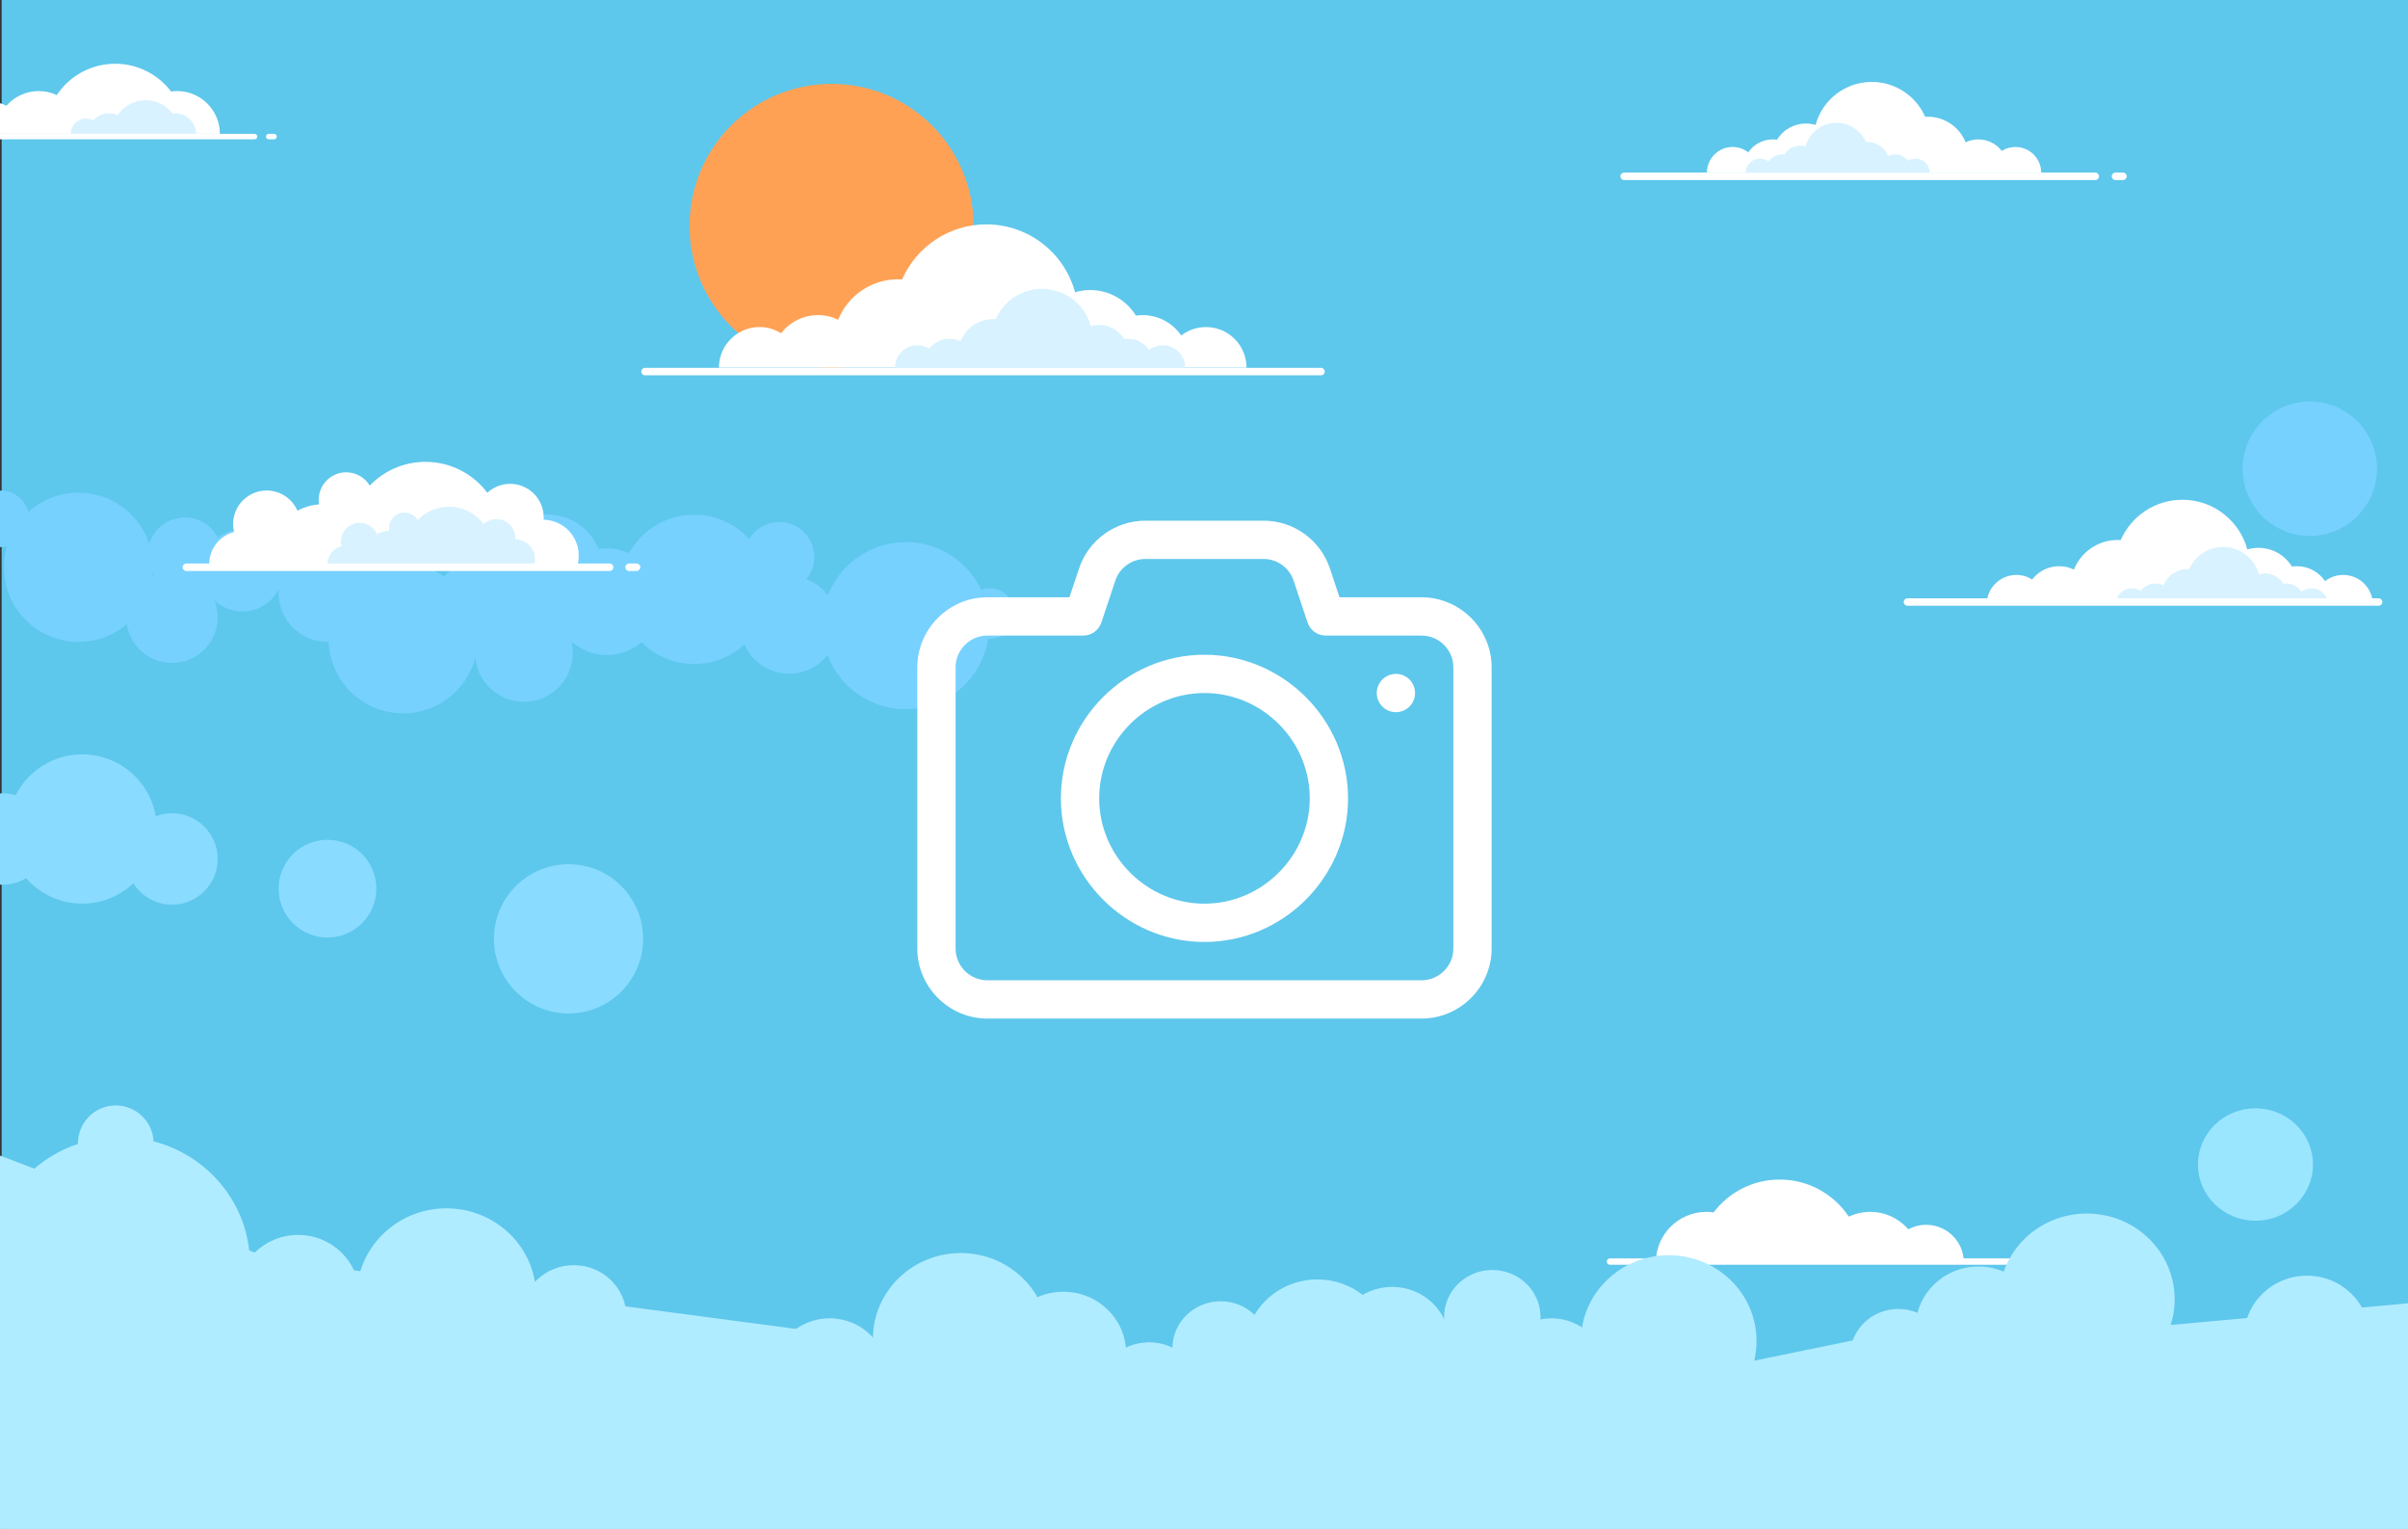 <?xml version="1.0" encoding="UTF-8" standalone="no"?>
<!DOCTYPE svg PUBLIC "-//W3C//DTD SVG 1.1//EN" "http://www.w3.org/Graphics/SVG/1.1/DTD/svg11.dtd">
<svg width="100%" height="100%" viewBox="0 0 805 511" version="1.1" xmlns="http://www.w3.org/2000/svg" xmlns:xlink="http://www.w3.org/1999/xlink" xml:space="preserve" xmlns:serif="http://www.serif.com/" style="fill-rule:evenodd;clip-rule:evenodd;stroke-linejoin:round;stroke-miterlimit:2;">
    <rect x="0" y="0" width="805" height="511" fill="#333333" stroke="none"/>
    <rect id="Artboard1" x="0" y="0" width="805" height="511" style="fill:none;"/>
    <clipPath id="_clip1">
        <rect id="Artboard11" serif:id="Artboard1" x="0" y="0" width="805" height="511"/>
    </clipPath>
    <g clip-path="url(#_clip1)">
        <g transform="matrix(1.075,0,0,1.042,0.546,-2.831)">
            <rect x="0" y="0" width="750" height="500" style="fill:rgb(94,199,236);"/>
        </g>
        <g transform="matrix(0,1,1,0,263.801,192.504)">
            <path d="M16.333,-16.333C25.354,-16.333 32.666,-9.02 32.666,0C32.666,9.021 25.354,16.333 16.333,16.333C7.312,16.333 0,9.021 0,0C0,-9.02 7.312,-16.333 16.333,-16.333" style="fill:rgb(118,209,255);fill-rule:nonzero;"/>
        </g>
        <g transform="matrix(0,1,1,0,109.481,181.871)">
            <path d="M16.333,-16.333C25.354,-16.333 32.666,-9.02 32.666,0C32.666,9.021 25.354,16.333 16.333,16.333C7.312,16.333 0,9.021 0,0C0,-9.02 7.312,-16.333 16.333,-16.333" style="fill:rgb(118,209,255);fill-rule:nonzero;"/>
        </g>
        <g transform="matrix(0,1,1,0,160.981,186.871)">
            <path d="M16.333,-16.333C25.354,-16.333 32.666,-9.02 32.666,0C32.666,9.021 25.354,16.333 16.333,16.333C7.312,16.333 0,9.021 0,0C0,-9.02 7.312,-16.333 16.333,-16.333" style="fill:rgb(118,209,255);fill-rule:nonzero;"/>
        </g>
        <g transform="matrix(0,1,1,0,175.166,201.892)">
            <path d="M16.334,-16.334C25.355,-16.334 32.667,-9.021 32.667,-0C32.667,9.021 25.355,16.334 16.334,16.334C7.313,16.334 0,9.021 0,-0C0,-9.021 7.313,-16.334 16.334,-16.334" style="fill:rgb(118,209,255);fill-rule:nonzero;"/>
        </g>
        <g transform="matrix(0,1,1,0,202.914,183.276)">
            <path d="M17.826,-17.826C27.671,-17.826 35.652,-9.845 35.652,0C35.652,9.845 27.671,17.826 17.826,17.826C7.981,17.826 0,9.845 0,0C0,-9.845 7.981,-17.826 17.826,-17.826" style="fill:rgb(118,209,255);fill-rule:nonzero;"/>
        </g>
        <g transform="matrix(0,1,1,0,81.03,176.953)">
            <path d="M13.699,-13.699C21.265,-13.699 27.398,-7.566 27.398,0C27.398,7.565 21.265,13.699 13.699,13.699C6.133,13.699 0,7.565 0,0C0,-7.566 6.133,-13.699 13.699,-13.699" style="fill:rgb(118,209,255);fill-rule:nonzero;"/>
        </g>
        <g transform="matrix(0,1,1,0,260.53,174.453)">
            <path d="M11.699,-11.699C18.16,-11.699 23.398,-6.461 23.398,0C23.398,6.461 18.16,11.699 11.699,11.699C5.238,11.699 0,6.461 0,0C0,-6.461 5.238,-11.699 11.699,-11.699" style="fill:rgb(118,209,255);fill-rule:nonzero;"/>
        </g>
        <g transform="matrix(0,1,1,0,330.804,196.61)">
            <path d="M8.449,-8.449C13.115,-8.449 16.898,-4.666 16.898,0C16.898,4.666 13.115,8.449 8.449,8.449C3.783,8.449 0,4.666 0,0C0,-4.666 3.783,-8.449 8.449,-8.449" style="fill:rgb(118,209,255);fill-rule:nonzero;"/>
        </g>
        <g transform="matrix(0,1,1,0,183.03,171.973)">
            <path d="M18.439,-18.439C28.623,-18.439 36.878,-10.184 36.878,0C36.878,10.184 28.623,18.439 18.439,18.439C8.255,18.439 0,10.184 0,0C0,-10.184 8.255,-18.439 18.439,-18.439" style="fill:rgb(118,209,255);fill-rule:nonzero;"/>
        </g>
        <g transform="matrix(0,1,1,0,0.28,163.953)">
            <path d="M9.449,-9.449C14.667,-9.449 18.898,-5.219 18.898,0C18.898,5.218 14.667,9.449 9.449,9.449C4.231,9.449 0,5.218 0,0C0,-5.219 4.231,-9.449 9.449,-9.449" style="fill:rgb(118,209,255);fill-rule:nonzero;"/>
        </g>
        <g transform="matrix(0,1,1,0,61.78,172.953)">
            <path d="M12.449,-12.449C19.324,-12.449 24.898,-6.875 24.898,0C24.898,6.875 19.324,12.449 12.449,12.449C5.574,12.449 0,6.875 0,0C0,-6.875 5.574,-12.449 12.449,-12.449" style="fill:rgb(118,209,255);fill-rule:nonzero;"/>
        </g>
        <g transform="matrix(0,1,1,0,302.79,181.169)">
            <path d="M27.924,-27.925C43.346,-27.925 55.849,-15.423 55.849,0C55.849,15.422 43.346,27.924 27.924,27.924C12.502,27.924 0,15.422 0,0C0,-15.423 12.502,-27.925 27.924,-27.925" style="fill:rgb(118,209,255);fill-rule:nonzero;"/>
        </g>
        <g transform="matrix(0,1,1,0,232.068,172.036)">
            <path d="M24.939,-24.939C38.712,-24.939 49.878,-13.774 49.878,0C49.878,13.773 38.712,24.939 24.939,24.939C11.166,24.939 0,13.773 0,0C0,-13.774 11.166,-24.939 24.939,-24.939" style="fill:rgb(118,209,255);fill-rule:nonzero;"/>
        </g>
        <g transform="matrix(0,1,1,0,57.496,191.003)">
            <path d="M15.28,-15.28C23.719,-15.28 30.559,-8.439 30.559,-0.001C30.559,8.439 23.719,15.28 15.28,15.28C6.841,15.28 0.001,8.439 0.001,-0.001C0.001,-8.439 6.841,-15.28 15.28,-15.28" style="fill:rgb(118,209,255);fill-rule:nonzero;"/>
        </g>
        <g transform="matrix(0,1,1,0,134.772,188.544)">
            <path d="M24.939,-24.939C38.712,-24.939 49.878,-13.774 49.878,0C49.878,13.773 38.712,24.939 24.939,24.939C11.166,24.939 0,13.773 0,0C0,-13.774 11.166,-24.939 24.939,-24.939" style="fill:rgb(118,209,255);fill-rule:nonzero;"/>
        </g>
        <g transform="matrix(0,1,1,0,26.235,164.659)">
            <path d="M24.939,-24.939C38.712,-24.939 49.878,-13.774 49.878,0C49.878,13.773 38.712,24.939 24.939,24.939C11.166,24.939 0,13.773 0,0C0,-13.774 11.166,-24.939 24.939,-24.939" style="fill:rgb(118,209,255);fill-rule:nonzero;"/>
        </g>
        <g transform="matrix(0,1,1,0,772.175,134.191)">
            <path d="M22.466,-22.466C34.874,-22.466 44.932,-12.408 44.932,-0C44.932,12.407 34.874,22.466 22.466,22.466C10.058,22.466 0,12.407 0,-0C0,-12.408 10.058,-22.466 22.466,-22.466" style="fill:rgb(118,209,255);fill-rule:nonzero;"/>
        </g>
        <g transform="matrix(0,1,1,0,109.481,280.665)">
            <path d="M16.333,-16.333C25.354,-16.333 32.666,-9.02 32.666,0C32.666,9.021 25.354,16.333 16.333,16.333C7.312,16.333 0,9.021 0,0C0,-9.02 7.312,-16.333 16.333,-16.333" style="fill:rgb(137,220,255);fill-rule:nonzero;"/>
        </g>
        <g transform="matrix(0,1,1,0,190.068,288.83)">
            <path d="M24.939,-24.939C38.712,-24.939 49.878,-13.774 49.878,0C49.878,13.773 38.712,24.939 24.939,24.939C11.166,24.939 0,13.773 0,0C0,-13.774 11.166,-24.939 24.939,-24.939" style="fill:rgb(137,220,255);fill-rule:nonzero;"/>
        </g>
        <g transform="matrix(0,1,1,0,57.497,271.798)">
            <path d="M15.279,-15.28C23.718,-15.28 30.559,-8.439 30.559,-0.001C30.559,8.438 23.718,15.279 15.279,15.279C6.84,15.279 0,8.438 0,-0.001C0,-8.439 6.84,-15.28 15.279,-15.28" style="fill:rgb(137,220,255);fill-rule:nonzero;"/>
        </g>
        <g transform="matrix(0,1,1,0,0.83,265.132)">
            <path d="M15.279,-15.28C23.718,-15.28 30.559,-8.439 30.559,-0C30.559,8.438 23.718,15.279 15.279,15.279C6.84,15.279 0,8.438 0,-0C0,-8.439 6.84,-15.28 15.279,-15.28" style="fill:rgb(137,220,255);fill-rule:nonzero;"/>
        </g>
        <g transform="matrix(0,1,1,0,27.485,252.12)">
            <path d="M24.939,-24.939C38.712,-24.939 49.878,-13.774 49.878,0C49.878,13.773 38.712,24.939 24.939,24.939C11.166,24.939 0,13.773 0,0C0,-13.774 11.166,-24.939 24.939,-24.939" style="fill:rgb(137,220,255);fill-rule:nonzero;"/>
        </g>
        <g transform="matrix(1,0,0,1,79.948,-174.886)">
            <g transform="matrix(0,-1,-1,0,198.038,202.919)">
                <path d="M-47.477,-47.477C-73.698,-47.477 -94.954,-26.221 -94.954,-0C-94.954,26.22 -73.698,47.477 -47.477,47.477C-21.256,47.477 -0,26.22 -0,-0C-0,-26.221 -21.256,-47.477 -47.477,-47.477" style="fill:rgb(255,161,85);fill-rule:nonzero;"/>
            </g>
            <g transform="matrix(1,0,0,1,323.209,263.443)">
                <path d="M0,20.75C-3.121,20.75 -5.986,21.803 -8.276,23.575C-11.077,19.457 -15.794,16.76 -21.149,16.76C-21.915,16.76 -22.674,16.815 -23.416,16.919C-26.576,11.796 -32.243,8.38 -38.707,8.38C-40.463,8.38 -42.163,8.635 -43.767,9.106C-47.302,-3.959 -59.242,-13.567 -73.424,-13.567C-86.009,-13.567 -96.831,-6.002 -101.58,4.836C-102.035,4.804 -102.49,4.788 -102.953,4.788C-112.011,4.788 -119.76,10.375 -122.945,18.292C-124.988,17.31 -127.27,16.76 -129.689,16.76C-134.708,16.76 -139.178,19.138 -142.027,22.833C-144.118,21.508 -146.584,20.75 -149.242,20.75C-156.736,20.75 -162.809,26.823 -162.809,34.317L13.567,34.317C13.567,26.823 7.494,20.75 0,20.75" style="fill:white;fill-rule:nonzero;"/>
            </g>
            <g transform="matrix(1,0,0,1,308.784,278.885)">
                <path d="M0,11.413C-1.716,11.413 -3.292,11.992 -4.552,12.967C-6.092,10.702 -8.687,9.218 -11.632,9.218C-12.053,9.218 -12.47,9.249 -12.879,9.306C-14.617,6.488 -17.733,4.609 -21.289,4.609C-22.254,4.609 -23.189,4.75 -24.072,5.009C-26.016,-2.177 -32.583,-7.462 -40.383,-7.462C-47.305,-7.462 -53.257,-3.301 -55.869,2.66C-56.119,2.643 -56.369,2.634 -56.624,2.634C-61.606,2.634 -65.868,5.707 -67.62,10.061C-68.743,9.521 -69.999,9.218 -71.329,9.218C-74.09,9.218 -76.548,10.526 -78.115,12.559C-79.265,11.83 -80.621,11.413 -82.083,11.413C-86.204,11.413 -89.545,14.753 -89.545,18.875L7.462,18.875C7.462,14.753 4.122,11.413 0,11.413" style="fill:rgb(216,242,255);fill-rule:nonzero;"/>
            </g>
            <g transform="matrix(1,0,0,1,361.679,297.824)">
                <path d="M0,2.5L-225.977,2.5C-226.668,2.5 -227.227,1.94 -227.227,1.25C-227.227,0.56 -226.668,0 -225.977,0L0,0C0.69,0 1.25,0.56 1.25,1.25C1.25,1.94 0.69,2.5 0,2.5" style="fill:white;fill-rule:nonzero;"/>
            </g>
        </g>
        <g transform="matrix(1,0,0,1,579.216,35.974)">
            <path d="M0,13.148C1.977,13.148 3.793,13.816 5.244,14.938C7.019,12.329 10.008,10.619 13.401,10.619C13.887,10.619 14.367,10.655 14.837,10.721C16.84,7.474 20.43,5.31 24.527,5.31C25.639,5.31 26.716,5.471 27.733,5.77C29.973,-2.509 37.538,-8.597 46.525,-8.597C54.5,-8.597 61.357,-3.803 64.366,3.064C64.654,3.044 64.942,3.034 65.236,3.034C70.975,3.034 75.886,6.574 77.903,11.59C79.198,10.968 80.644,10.619 82.177,10.619C85.358,10.619 88.19,12.126 89.995,14.468C91.32,13.628 92.882,13.148 94.566,13.148C99.315,13.148 103.163,16.996 103.163,21.745L-8.597,21.745C-8.597,16.996 -4.749,13.148 0,13.148" style="fill:white;fill-rule:nonzero;"/>
        </g>
        <g transform="matrix(1,0,0,1,588.357,45.759)">
            <path d="M0,7.232C1.088,7.232 2.086,7.599 2.884,8.217C3.861,6.781 5.504,5.841 7.371,5.841C7.638,5.841 7.902,5.861 8.161,5.897C9.262,4.111 11.237,2.921 13.49,2.921C14.102,2.921 14.694,3.01 15.253,3.174C16.485,-1.379 20.646,-4.728 25.589,-4.728C29.975,-4.728 33.746,-2.091 35.401,1.686C35.56,1.675 35.718,1.669 35.88,1.669C39.036,1.669 41.737,3.616 42.847,6.375C43.559,6.033 44.354,5.841 45.197,5.841C46.947,5.841 48.504,6.67 49.497,7.958C50.226,7.496 51.085,7.232 52.012,7.232C54.623,7.232 56.74,9.349 56.74,11.96L-4.728,11.96C-4.728,9.349 -2.612,7.232 0,7.232" style="fill:rgb(216,242,255);fill-rule:nonzero;"/>
        </g>
        <g transform="matrix(1,0,0,1,700.458,57.68)">
            <path d="M0,2.5L-157.5,2.5C-158.19,2.5 -158.75,1.94 -158.75,1.25C-158.75,0.56 -158.19,0 -157.5,0L0,0C0.69,0 1.25,0.56 1.25,1.25C1.25,1.94 0.69,2.5 0,2.5" style="fill:white;fill-rule:nonzero;"/>
        </g>
        <g transform="matrix(1,0,0,1,709.708,57.68)">
            <path d="M0,2.5L-2.5,2.5C-3.19,2.5 -3.75,1.94 -3.75,1.25C-3.75,0.56 -3.19,0 -2.5,0L0,0C0.69,0 1.25,0.56 1.25,1.25C1.25,1.94 0.69,2.5 0,2.5" style="fill:white;fill-rule:nonzero;"/>
        </g>
        <g transform="matrix(1,0,0,1,181.727,169.216)">
            <path d="M0,4.481L-0.01,4.481C0.008,4.222 0.029,3.964 0.029,3.701C0.029,-2.495 -4.994,-7.518 -11.19,-7.518C-14.134,-7.518 -16.805,-6.375 -18.806,-4.52C-23.53,-10.801 -31.037,-14.861 -39.489,-14.861C-46.805,-14.861 -53.418,-11.81 -58.117,-6.92C-59.732,-9.578 -62.646,-11.359 -65.983,-11.359C-71.068,-11.359 -75.191,-7.236 -75.191,-2.151C-75.191,-1.638 -75.139,-1.139 -75.058,-0.65C-77.658,-0.444 -80.105,0.295 -82.298,1.455C-84.028,-2.51 -87.979,-5.284 -92.581,-5.284C-98.777,-5.284 -103.8,-0.261 -103.8,5.935C-103.8,6.847 -103.68,7.729 -103.474,8.578C-103.476,8.579 -103.477,8.579 -103.479,8.579C-108.266,9.83 -111.79,14.171 -111.79,19.342L11.401,19.342C11.644,18.423 11.759,17.465 11.759,16.469C11.759,9.933 6.524,4.609 0,4.481" style="fill:white;fill-rule:nonzero;"/>
        </g>
        <g transform="matrix(1,0,0,1,172.238,177.699)">
            <path d="M0,2.516L-0.006,2.516C0.004,2.371 0.016,2.226 0.016,2.078C0.016,-1.4 -2.804,-4.22 -6.282,-4.22C-7.935,-4.22 -9.434,-3.579 -10.558,-2.537C-13.21,-6.063 -17.424,-8.343 -22.169,-8.343C-26.276,-8.343 -29.989,-6.63 -32.627,-3.885C-33.534,-5.377 -35.169,-6.377 -37.043,-6.377C-39.898,-6.377 -42.213,-4.062 -42.213,-1.207C-42.213,-0.919 -42.183,-0.639 -42.138,-0.364C-43.598,-0.249 -44.971,0.166 -46.202,0.817C-47.174,-1.409 -49.391,-2.966 -51.975,-2.966C-55.454,-2.966 -58.274,-0.146 -58.274,3.332C-58.274,3.845 -58.206,4.34 -58.091,4.816C-58.091,4.816 -58.092,4.817 -58.093,4.817C-60.781,5.519 -62.759,7.956 -62.759,10.859L6.401,10.859C6.537,10.343 6.601,9.805 6.601,9.246C6.601,5.577 3.663,2.588 0,2.516" style="fill:rgb(216,242,255);fill-rule:nonzero;"/>
        </g>
        <g transform="matrix(1,0,0,1,203.796,188.332)">
            <path d="M0,2.5L-141.5,2.5C-142.19,2.5 -142.75,1.94 -142.75,1.25C-142.75,0.56 -142.19,0 -141.5,0L0,0C0.69,0 1.25,0.56 1.25,1.25C1.25,1.94 0.69,2.5 0,2.5" style="fill:white;fill-rule:nonzero;"/>
        </g>
        <g transform="matrix(1,0,0,1,212.796,188.332)">
            <path d="M0,2.5L-2.5,2.5C-3.19,2.5 -3.75,1.94 -3.75,1.25C-3.75,0.56 -3.19,0 -2.5,0L0,0C0.69,0 1.25,0.56 1.25,1.25C1.25,1.94 0.69,2.5 0,2.5" style="fill:white;fill-rule:nonzero;"/>
        </g>
        <g transform="matrix(1,0,0,1,59.211,35.612)">
            <path d="M0,-5.175C-0.688,-5.175 -1.364,-5.126 -2.027,-5.029C-6.301,-10.666 -13.077,-14.307 -20.699,-14.307C-28.851,-14.307 -36.029,-10.149 -40.224,-3.836C-42.062,-4.694 -44.108,-5.175 -46.269,-5.175C-50.579,-5.175 -54.445,-3.269 -57.063,-0.256C-58.561,-1.065 -60.278,-1.522 -62.098,-1.522C-67.979,-1.522 -72.752,3.251 -72.752,9.132L14.307,9.132C14.307,1.23 7.902,-5.175 0,-5.175" style="fill:white;fill-rule:nonzero;"/>
        </g>
        <g transform="matrix(1,0,0,1,58.642,40.356)">
            <path d="M0,-2.487C-0.331,-2.487 -0.655,-2.464 -0.974,-2.417C-3.028,-5.126 -6.284,-6.875 -9.946,-6.875C-13.863,-6.875 -17.313,-4.877 -19.328,-1.844C-20.212,-2.256 -21.195,-2.487 -22.233,-2.487C-24.304,-2.487 -26.162,-1.571 -27.42,-0.123C-28.14,-0.512 -28.965,-0.732 -29.839,-0.732C-32.665,-0.732 -34.959,1.562 -34.959,4.388L6.875,4.388C6.875,0.59 3.797,-2.487 0,-2.487" style="fill:rgb(216,242,255);fill-rule:nonzero;"/>
        </g>
        <g transform="matrix(1,0,0,1,85.109,44.743)">
            <path d="M0,1.814L-102.657,1.814C-103.158,1.814 -103.564,1.408 -103.564,0.907C-103.564,0.406 -103.158,0 -102.657,0L0,0C0.501,0 0.907,0.406 0.907,0.907C0.907,1.408 0.501,1.814 0,1.814" style="fill:white;fill-rule:nonzero;"/>
        </g>
        <g transform="matrix(1,0,0,1,91.639,44.743)">
            <path d="M0,1.814L-1.814,1.814C-2.315,1.814 -2.721,1.408 -2.721,0.907C-2.721,0.406 -2.315,0 -1.814,0L0,0C0.501,0 0.907,0.406 0.907,0.907C0.907,1.408 0.501,1.814 0,1.814" style="fill:white;fill-rule:nonzero;"/>
        </g>
        <g transform="matrix(1,0,0,1,783.333,176.96)">
            <path d="M0,15.192C-2.285,15.192 -4.382,15.963 -6.059,17.26C-8.11,14.245 -11.563,12.27 -15.484,12.27C-16.045,12.27 -16.6,12.311 -17.144,12.387C-19.458,8.636 -23.606,6.135 -28.339,6.135C-29.625,6.135 -30.869,6.322 -32.044,6.667C-34.632,-2.898 -43.373,-9.933 -53.756,-9.933C-62.971,-9.933 -70.894,-4.394 -74.371,3.541C-74.704,3.518 -75.037,3.506 -75.376,3.506C-82.008,3.506 -87.681,7.596 -90.013,13.392C-91.509,12.674 -93.18,12.27 -94.95,12.27C-98.625,12.27 -101.898,14.012 -103.984,16.717C-105.514,15.747 -107.32,15.192 -109.266,15.192C-114.752,15.192 -119.199,19.639 -119.199,25.125L9.933,25.125C9.933,19.639 5.487,15.192 0,15.192" style="fill:white;fill-rule:nonzero;"/>
        </g>
        <g transform="matrix(1,0,0,1,772.772,188.266)">
            <path d="M0,8.356C-1.257,8.356 -2.41,8.78 -3.333,9.494C-4.461,7.835 -6.36,6.749 -8.516,6.749C-8.825,6.749 -9.13,6.772 -9.429,6.813C-10.702,4.75 -12.983,3.375 -15.586,3.375C-16.294,3.375 -16.978,3.478 -17.624,3.667C-19.048,-1.594 -23.855,-5.463 -29.566,-5.463C-34.634,-5.463 -38.992,-2.416 -40.904,1.948C-41.087,1.935 -41.27,1.929 -41.457,1.929C-45.104,1.929 -48.225,4.178 -49.507,7.366C-50.33,6.971 -51.249,6.749 -52.223,6.749C-54.244,6.749 -56.044,7.707 -57.191,9.195C-58.033,8.661 -59.026,8.356 -60.096,8.356C-63.114,8.356 -65.56,10.802 -65.56,13.819L5.463,13.819C5.463,10.802 3.018,8.356 0,8.356" style="fill:rgb(216,242,255);fill-rule:nonzero;"/>
        </g>
        <g transform="matrix(1,0,0,1,795.171,199.954)">
            <path d="M0,2.5L-157.5,2.5C-158.19,2.5 -158.75,1.94 -158.75,1.25C-158.75,0.56 -158.19,0 -157.5,0L0,0C0.69,0 1.25,0.56 1.25,1.25C1.25,1.94 0.69,2.5 0,2.5" style="fill:white;fill-rule:nonzero;"/>
        </g>
        <g transform="matrix(1,0,0,1,570.467,411.147)">
            <path d="M0,-6.121C0.814,-6.121 1.613,-6.063 2.398,-5.948C7.454,-12.617 15.469,-16.924 24.486,-16.924C34.129,-16.924 42.619,-12.005 47.581,-4.537C49.756,-5.552 52.176,-6.121 54.733,-6.121C59.831,-6.121 64.404,-3.867 67.501,-0.302C69.273,-1.26 71.304,-1.8 73.457,-1.8C80.414,-1.8 86.06,3.846 86.06,10.803L-16.924,10.803C-16.924,1.455 -9.348,-6.121 0,-6.121" style="fill:white;fill-rule:nonzero;"/>
        </g>
        <g transform="matrix(1,0,0,1,673.389,420.565)">
            <path d="M0,2.146L-135.166,2.146C-135.759,2.146 -136.239,1.666 -136.239,1.073C-136.239,0.481 -135.759,0 -135.166,0L0,0C0.592,0 1.073,0.481 1.073,1.073C1.073,1.666 0.592,2.146 0,2.146" style="fill:white;fill-rule:nonzero;"/>
        </g>
        <g id="camera.svg" transform="matrix(0.4,0,0,0.4,402.657,257.221)">
            <g transform="matrix(1,0,0,1,-256,-256)">
                <g>
                    <path d="M437.568,112L368.864,112L360.864,88C352.976,64.16 330.535,47.969 305.424,48L206.576,48C181.472,47.981 159.043,64.168 151.152,88L143.136,112L74.432,112C42.39,112.035 16.035,138.39 16,170.432L16,405.632C16.07,437.649 42.415,463.965 74.432,464L437.632,464C469.649,463.93 495.965,437.585 496,405.568L496,170.368C495.93,138.351 469.585,112.035 437.568,112ZM464,405.568C463.982,420.062 452.062,431.982 437.568,432L74.432,432C59.938,431.982 48.018,420.062 48,405.568L48,170.368C48.052,155.899 59.963,144.017 74.432,144L154.672,144C161.538,143.995 167.67,139.57 169.84,133.056L181.504,98.064C185.087,87.297 195.229,79.99 206.576,80L305.424,80C316.777,79.988 326.923,87.304 330.496,98.08L342.16,133.056C344.33,139.57 350.462,143.995 357.328,144L437.568,144C452.062,144.018 463.982,155.938 464,170.432L464,405.568Z" style="fill:white;fill-rule:nonzero;"/>
                    <path d="M256,160C190.17,160 136,214.17 136,280C136,345.83 190.17,400 256,400C321.83,400 376,345.83 376,280C375.93,214.196 321.804,160.07 256,160ZM256,368C207.725,368 168,328.275 168,280C168,231.725 207.725,192 256,192C304.275,192 344,231.725 344,280C343.947,328.255 304.255,367.947 256,368Z" style="fill:white;fill-rule:nonzero;"/>
                    <circle cx="416" cy="192" r="16" style="fill:white;"/>
                </g>
            </g>
        </g>
        <g transform="matrix(1.075,0,0,1,-6.417,609)">
            <path d="M0,-225.231L0,0L760.167,0L760.167,-173.948L668.976,-165L616.027,-168.5L527.778,-149L308.626,-157L90.945,-188L0,-225.231Z" style="fill:rgb(176,236,255);fill-rule:nonzero;"/>
        </g>
        <g transform="matrix(0,1.15,1.177,0,754.008,370.421)">
            <path d="M16.334,-16.334C25.355,-16.334 32.667,-9.021 32.667,-0C32.667,9.021 25.355,16.334 16.334,16.334C7.313,16.334 0,9.021 0,-0C0,-9.021 7.313,-16.334 16.334,-16.334" style="fill:rgb(155,230,255);fill-rule:nonzero;"/>
        </g>
        <g transform="matrix(0,-1,-1,0,38.707,369.459)">
            <path d="M-12.645,-12.645C-19.629,-12.645 -25.29,-6.984 -25.29,0C-25.29,6.984 -19.629,12.645 -12.645,12.645C-5.661,12.645 0,6.984 0,0C0,-6.984 -5.661,-12.645 -12.645,-12.645" style="fill:rgb(176,236,255);fill-rule:nonzero;"/>
        </g>
        <g transform="matrix(0,-1.15,-1.177,0,40.14,380.022)">
            <path d="M-36.882,-36.881C-57.251,-36.881 -73.763,-20.369 -73.763,-0C-73.763,20.37 -57.251,36.882 -36.882,36.882C-16.513,36.882 -0,20.37 -0,-0C-0,-20.369 -16.513,-36.881 -36.882,-36.881" style="fill:rgb(176,236,255);fill-rule:nonzero;"/>
        </g>
        <g transform="matrix(0,-1.15,-1.177,0,99.652,412.733)">
            <path d="M-17.387,-17.387C-26.99,-17.387 -34.774,-9.603 -34.774,0C-34.774,9.602 -26.99,17.387 -17.387,17.387C-7.784,17.387 0,9.602 0,0C0,-9.603 -7.784,-17.387 -17.387,-17.387" style="fill:rgb(176,236,255);fill-rule:nonzero;"/>
        </g>
        <g transform="matrix(0,-1.15,-1.177,0,191.814,422.829)">
            <path d="M-14.941,-14.941C-23.193,-14.941 -29.882,-8.252 -29.882,0C-29.882,8.252 -23.193,14.941 -14.941,14.941C-6.689,14.941 0,8.252 0,0C0,-8.252 -6.689,-14.941 -14.941,-14.941" style="fill:rgb(176,236,255);fill-rule:nonzero;"/>
        </g>
        <g transform="matrix(0,-1.15,-1.177,0,384.159,448.616)">
            <path d="M-14.941,-14.941C-23.193,-14.941 -29.882,-8.252 -29.882,0C-29.882,8.252 -23.193,14.941 -14.941,14.941C-6.689,14.941 0,8.252 0,0C0,-8.252 -6.689,-14.941 -14.941,-14.941" style="fill:rgb(176,236,255);fill-rule:nonzero;"/>
        </g>
        <g transform="matrix(0,-1.15,-1.177,0,277.363,440.598)">
            <path d="M-16.333,-16.333C-25.354,-16.333 -32.666,-9.02 -32.666,0C-32.666,9.021 -25.354,16.333 -16.333,16.333C-7.312,16.333 0,9.021 0,0C0,-9.02 -7.312,-16.333 -16.333,-16.333" style="fill:rgb(176,236,255);fill-rule:nonzero;"/>
        </g>
        <g transform="matrix(0,-1.15,-1.177,0,465.406,430.098)">
            <path d="M-16.333,-16.333C-25.354,-16.333 -32.666,-9.02 -32.666,0C-32.666,9.021 -25.354,16.333 -16.333,16.333C-7.312,16.333 0,9.021 0,0C0,-9.02 -7.312,-16.333 -16.333,-16.333" style="fill:rgb(176,236,255);fill-rule:nonzero;"/>
        </g>
        <g transform="matrix(0,-1.15,-1.177,0,488.154,441.595)">
            <path d="M-16.333,-16.333C-25.354,-16.333 -32.666,-9.02 -32.666,0C-32.666,9.021 -25.354,16.333 -16.333,16.333C-7.312,16.333 0,9.021 0,0C0,-9.02 -7.312,-16.333 -16.333,-16.333" style="fill:rgb(176,236,255);fill-rule:nonzero;"/>
        </g>
        <g transform="matrix(0,-1.15,-1.177,0,355.473,431.713)">
            <path d="M-17.826,-17.826C-27.671,-17.826 -35.652,-9.845 -35.652,0C-35.652,9.845 -27.671,17.826 -17.826,17.826C-7.981,17.826 0,9.845 0,0C0,-9.845 -7.981,-17.826 -17.826,-17.826" style="fill:rgb(176,236,255);fill-rule:nonzero;"/>
        </g>
        <g transform="matrix(0,-1.15,-1.177,0,771.203,426.348)">
            <path d="M-17.826,-17.826C-27.671,-17.826 -35.652,-9.845 -35.652,0C-35.652,9.845 -27.671,17.826 -17.826,17.826C-7.981,17.826 0,9.845 0,0C0,-9.845 -7.981,-17.826 -17.826,-17.826" style="fill:rgb(176,236,255);fill-rule:nonzero;"/>
        </g>
        <g transform="matrix(0,-1.15,-1.177,0,661.388,423.282)">
            <path d="M-17.826,-17.826C-27.671,-17.826 -35.652,-9.845 -35.652,0C-35.652,9.845 -27.671,17.826 -17.826,17.826C-7.981,17.826 0,9.845 0,0C0,-9.845 -7.981,-17.826 -17.826,-17.826" style="fill:rgb(176,236,255);fill-rule:nonzero;"/>
        </g>
        <g transform="matrix(0,-1.15,-1.177,0,498.882,424.444)">
            <path d="M-13.699,-13.699C-21.265,-13.699 -27.398,-7.566 -27.398,0C-27.398,7.566 -21.265,13.699 -13.699,13.699C-6.133,13.699 0,7.566 0,0C0,-7.566 -6.133,-13.699 -13.699,-13.699" style="fill:rgb(176,236,255);fill-rule:nonzero;"/>
        </g>
        <g transform="matrix(0,-1.15,-1.177,0,634.582,437.474)">
            <path d="M-13.699,-13.699C-21.265,-13.699 -27.398,-7.566 -27.398,0C-27.398,7.566 -21.265,13.699 -13.699,13.699C-6.133,13.699 0,7.566 0,0C0,-7.566 -6.133,-13.699 -13.699,-13.699" style="fill:rgb(176,236,255);fill-rule:nonzero;"/>
        </g>
        <g transform="matrix(0,-1.15,-1.177,0,321.171,418.79)">
            <path d="M-24.939,-24.939C-38.712,-24.939 -49.878,-13.774 -49.878,0C-49.878,13.773 -38.712,24.939 -24.939,24.939C-11.166,24.939 0,13.773 0,0C0,-13.774 -11.166,-24.939 -24.939,-24.939" style="fill:rgb(176,236,255);fill-rule:nonzero;"/>
        </g>
        <g transform="matrix(0,-1.15,-1.177,0,518.728,440.597)">
            <path d="M-15.28,-15.279C-23.719,-15.279 -30.559,-8.438 -30.559,-0C-30.559,8.439 -23.719,15.28 -15.28,15.28C-6.841,15.28 0,8.439 0,-0C0,-8.438 -6.841,-15.279 -15.28,-15.279" style="fill:rgb(176,236,255);fill-rule:nonzero;"/>
        </g>
        <g transform="matrix(0,-1.15,-1.177,0,697.638,405.579)">
            <path d="M-24.939,-24.939C-38.712,-24.939 -49.878,-13.774 -49.878,0C-49.878,13.773 -38.712,24.939 -24.939,24.939C-11.166,24.939 0,13.773 0,0C0,-13.774 -11.166,-24.939 -24.939,-24.939" style="fill:rgb(176,236,255);fill-rule:nonzero;"/>
        </g>
        <g transform="matrix(0,-1.15,-1.177,0,557.863,419.508)">
            <path d="M-24.939,-24.939C-38.712,-24.939 -49.878,-13.774 -49.878,0C-49.878,13.773 -38.712,24.939 -24.939,24.939C-11.166,24.939 0,13.773 0,0C0,-13.774 -11.166,-24.939 -24.939,-24.939" style="fill:rgb(176,236,255);fill-rule:nonzero;"/>
        </g>
        <g transform="matrix(0,-1.15,-1.177,0,149.245,403.849)">
            <path d="M-25.466,-25.466C-39.53,-25.466 -50.932,-14.065 -50.932,-0C-50.932,14.064 -39.53,25.466 -25.466,25.466C-11.402,25.466 -0,14.064 -0,-0C-0,-14.065 -11.402,-25.466 -25.466,-25.466" style="fill:rgb(176,236,255);fill-rule:nonzero;"/>
        </g>
        <g transform="matrix(0,-1.15,-1.177,0,440.398,427.604)">
            <path d="M-20.608,-20.608C-31.989,-20.608 -41.216,-11.382 -41.216,0C-41.216,11.381 -31.989,20.608 -20.608,20.608C-9.227,20.608 0,11.381 0,0C0,-11.382 -9.227,-20.608 -20.608,-20.608" style="fill:rgb(176,236,255);fill-rule:nonzero;"/>
        </g>
        <g transform="matrix(0,-1.15,-1.177,0,468.458,437.968)">
            <path d="M-13.699,-13.699C-21.265,-13.699 -27.398,-7.566 -27.398,0C-27.398,7.565 -21.265,13.699 -13.699,13.699C-6.133,13.699 0,7.565 0,0C0,-7.566 -6.133,-13.699 -13.699,-13.699" style="fill:rgb(176,236,255);fill-rule:nonzero;"/>
        </g>
        <g transform="matrix(0,-1.15,-1.177,0,408.06,434.902)">
            <path d="M-13.699,-13.699C-21.265,-13.699 -27.398,-7.566 -27.398,0C-27.398,7.566 -21.265,13.699 -13.699,13.699C-6.133,13.699 0,7.566 0,0C0,-7.566 -6.133,-13.699 -13.699,-13.699" style="fill:rgb(176,236,255);fill-rule:nonzero;"/>
        </g>
    </g>
</svg>
